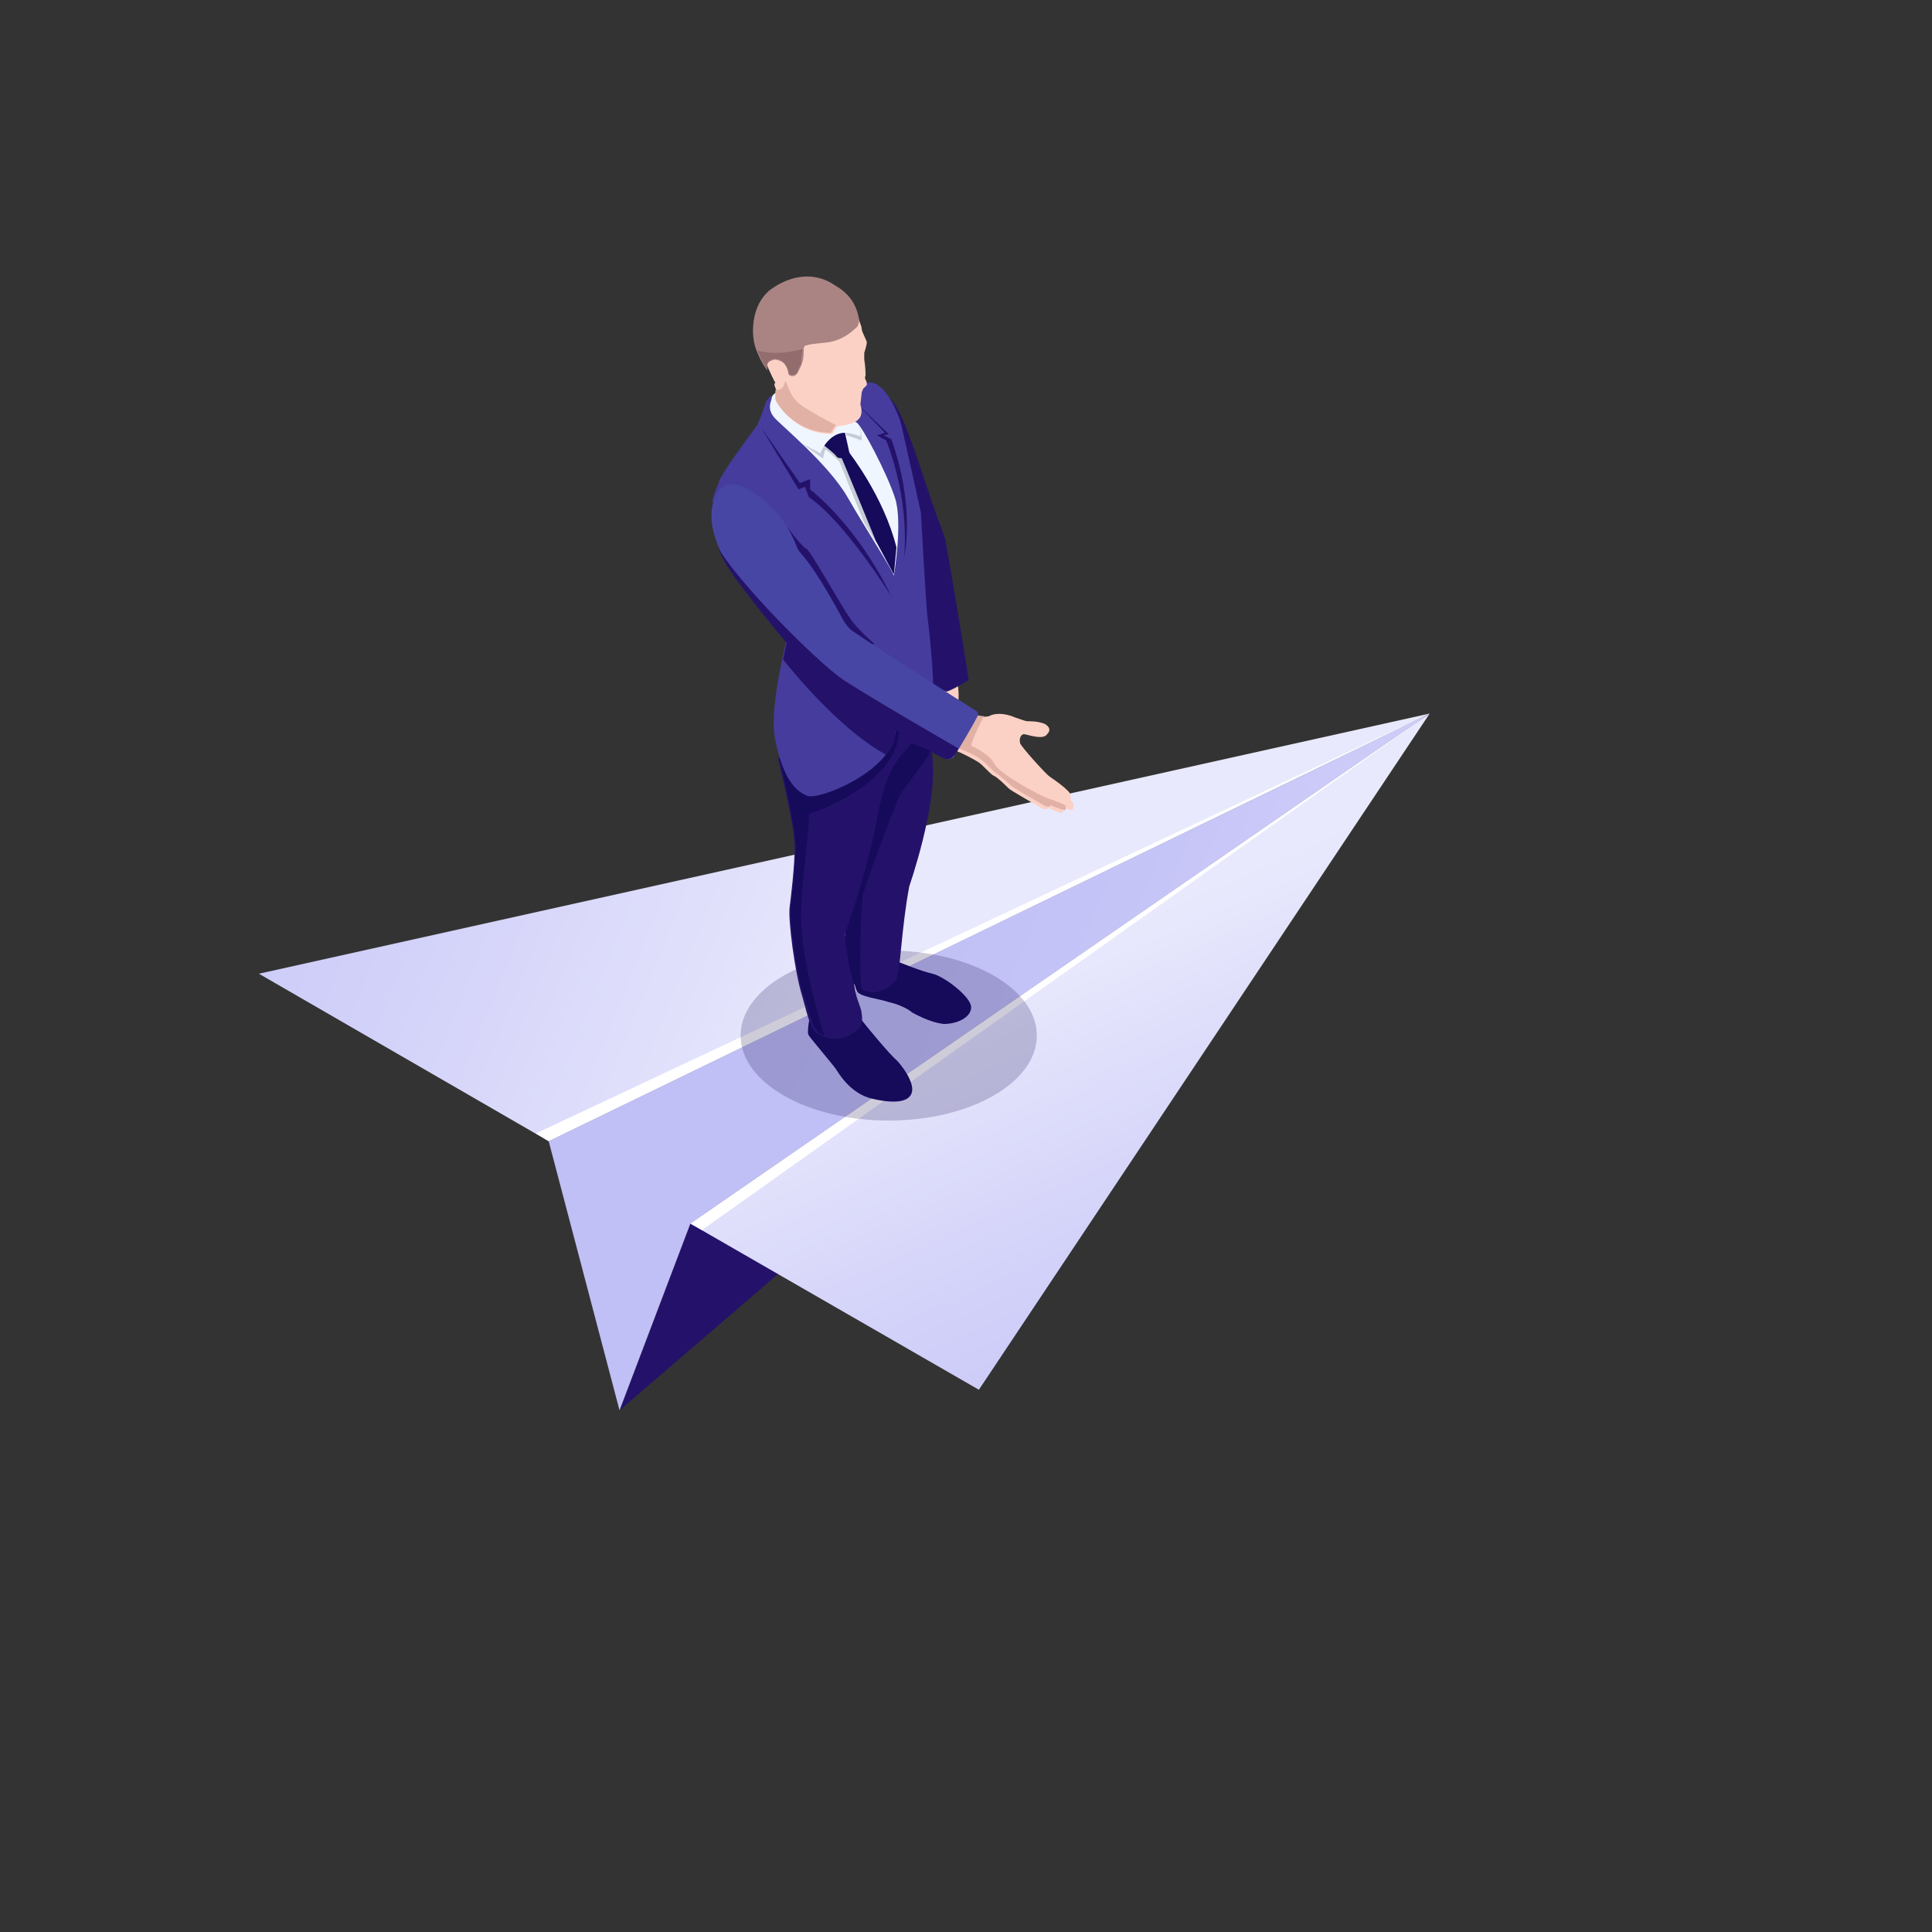 <?xml version="1.0" encoding="UTF-8"?> <!-- Generator: Adobe Illustrator 22.0.1, SVG Export Plug-In . SVG Version: 6.00 Build 0) --> <svg xmlns="http://www.w3.org/2000/svg" xmlns:xlink="http://www.w3.org/1999/xlink" id="Layer_1" x="0px" y="0px" viewBox="0 0 150 150" style="enable-background:new 0 0 150 150;" xml:space="preserve"><rect x="0" y="0" width="150" height="150" fill="#333333" stroke="none"/> <style type="text/css"> .st0{fill:#24126A;} .st1{fill:url(#SVGID_1_);} .st2{fill:url(#SVGID_2_);} .st3{fill:url(#SVGID_3_);} .st4{fill:#FFFFFF;} .st5{opacity:0.2;fill:#0B0244;} .st6{fill:#FCD1C5;} .st7{fill:#E2B1A6;} .st8{fill:#160A5B;} .st9{fill:#453C9E;} .st10{fill:#F0F6FF;} .st11{fill:#C4CCD6;} .st12{fill:#4846A5;} .st13{fill:#AA8383;} .st14{fill:#936D6D;} </style> <g> <polygon class="st0" points="48.1,109.5 111,55.4 53.6,95 "></polygon> <g> <linearGradient id="SVGID_1_" gradientUnits="userSpaceOnUse" x1="-14.245" y1="35.203" x2="70.081" y2="69.302"> <stop offset="0" style="stop-color:#C0BFF6"></stop> <stop offset="0.294" style="stop-color:#C5C4F7"></stop> <stop offset="0.64" style="stop-color:#D3D2F9"></stop> <stop offset="1" style="stop-color:#E9E9FD"></stop> </linearGradient> <polygon class="st1" points="111,55.4 42.6,88.6 20.1,75.6 "></polygon> <linearGradient id="SVGID_2_" gradientUnits="userSpaceOnUse" x1="105.085" y1="126.579" x2="81.78" y2="74.022"> <stop offset="0" style="stop-color:#C0BFF6"></stop> <stop offset="0.294" style="stop-color:#C5C4F7"></stop> <stop offset="0.64" style="stop-color:#D3D2F9"></stop> <stop offset="1" style="stop-color:#E9E9FD"></stop> </linearGradient> <polygon class="st2" points="111,55.4 53.6,95 76,107.9 "></polygon> <linearGradient id="SVGID_3_" gradientUnits="userSpaceOnUse" x1="63.337" y1="75.538" x2="126.32" y2="102.387"> <stop offset="0" style="stop-color:#C0BFF6"></stop> <stop offset="0.294" style="stop-color:#C5C4F7"></stop> <stop offset="0.64" style="stop-color:#D3D2F9"></stop> <stop offset="1" style="stop-color:#E9E9FD"></stop> </linearGradient> <polygon class="st3" points="53.6,95 111,55.4 42.6,88.6 48.1,109.5 "></polygon> </g> <polygon class="st4" points="41.6,88 111,55.4 42.6,88.6 "></polygon> <polygon class="st4" points="53.6,95 111,55.4 54.5,95.5 "></polygon> </g> <ellipse class="st5" cx="69" cy="80.4" rx="11.5" ry="6.6"></ellipse> <g> <g> <path class="st6" d="M75.7,55.6c0,0,0.8,0.1,1.1,0c0.3-0.2,1.1-0.3,2,0.1c0.9,0.3,0.8,0.3,1.2,0.3c0.4,0,0.9,0.1,1.1,0.2 c0.2,0.1,0.6,0.4,0.2,0.8c-0.3,0.5-1.6,0-1.8,0c-0.2,0-0.4,0.3-0.3,0.7c0.1,0.3,2,2.4,2.3,2.6c0.3,0.2,1.6,1.1,1.6,1.4 c0.1,0.3,0,0.4,0,0.4s0.4,0.3,0.2,0.7c-0.1,0.3-0.7-0.2-0.8-0.1c0,0,0.1,0.3,0,0.4c-0.1,0.1-1-0.3-1.1-0.4c0,0-0.1,0.3-0.6,0 c-0.5-0.3-2.3-1.3-2.5-1.5c-0.2-0.2-0.9-0.9-1.2-1c-0.3-0.2-0.8-0.8-1.1-1c-0.3-0.2-1.4-0.8-1.8-0.9 C73.9,58.1,75.7,55.6,75.7,55.6z"></path> <path class="st7" d="M77.2,59.3c-0.4-0.8-1.8-1.4-1.8-1.4c0.1-0.6,1-2.3,1-2.3l0,0c-0.3,0-0.6-0.1-0.6-0.1s-1.8,2.5-1.4,2.6 c0.4,0.1,1.6,0.7,1.8,0.9c0.3,0.2,0.8,0.8,1.1,1c0.3,0.2,1,0.8,1.2,1c0.2,0.2,2,1.2,2.5,1.5c0.5,0.3,0.6,0,0.6,0 c0.1,0.1,0.9,0.4,1.1,0.4c0.1-0.1,0-0.4,0-0.4S82,62.2,81.4,62C80.8,61.8,77.6,60.1,77.2,59.3z"></path> <path class="st6" d="M74.3,52.8c0,0,0.2,0.9,0.1,1.7c-0.1,0.8-1.6-0.2-1.5-0.4c0.1-0.1,0.7-1.3,0.7-1.3L74.3,52.8z"></path> <path class="st0" d="M67.7,29.9c0,0,0.8,0,1.9,1.7c1,1.6,2.7,7.5,3.6,9.7c0.1,0.2,0.1,0.4,0.2,0.6c0.3,1.7,1.7,9.9,1.8,10.9 c0,0-1.1,0.7-1.7,0.9l-1.5-0.5l-1.5-14.9L68,30.5L67.7,29.9z"></path> <path class="st8" d="M62.9,78.8c0,0-0.3,1.4-0.1,1.6c0.2,0.3,1.9,2.3,2.1,2.6c0.2,0.3,1.1,1.9,2.8,2.3c1.7,0.4,2.9,0.3,3.1-0.5 c0.2-0.8-0.8-2.1-1.2-2.5c-0.5-0.4-2.4-2.7-2.7-3.1c-0.4-0.3-0.9-0.4-0.9-0.4l-2.2,0.4L62.9,78.8z"></path> <path class="st8" d="M69.8,74.7c0,0,1.7,0.7,2.6,0.9c0.9,0.2,3,1.8,3,2.6c0,0.8-1.1,1.3-2.1,1.3c-1.1-0.1-2.3-0.8-2.5-0.9 c-0.2-0.2-0.9-0.6-1.8-0.8c-0.9-0.3-2.3-0.4-2.5-0.9c-0.2-0.5-0.3-1.4-0.3-1.4L69.8,74.7z"></path> <path class="st0" d="M65.9,74.4c0-0.1,0.1-0.2,0.1-0.3c0.1-0.4,0-2.1,0-2.1l-0.4,0.5c0,0,0.3,1.7,0.8,4.4c0.1,0.7,0.5,1.4,0.5,1.8 c0.2,1.1-0.5,1.4-0.5,1.4c-1.4,1-2.5,0.4-3,0.1c-0.4-0.3-0.6-0.9-1.1-2.8c-0.6-1.9-1.1-5.9-1-6.9c0.1-0.8,0.4-3.2,0.4-4.8 c0-1.6-1.3-6.8-1.3-6.8l5.1-1l3.5-1.8l2.7,0.4c0,0,0.3-1.1,0.7,2.4c0.4,3.6-1.8,9.9-1.8,9.9c-0.6,3.1-0.7,6.7-1,7.2 c-0.3,0.5-1.6,1.6-2.8,0.7c-0.2-0.2-0.5-0.3-0.6-0.5L65.9,74.4z"></path> <path class="st8" d="M65.6,72.5c0,0,1.7-4.6,2.5-9c0.8-4.4,2.1-5,2.7-5.8c0,0,0.9,0.4,1.3,0.5c0.1,0,0.1,0,0.1,0 c0.4,0-1.9,2.8-2.3,3.5c-0.4,0.7-2.7,6.9-2.9,7.8c-0.2,0.9-0.3,6.8-0.1,7.2c0.2,0.3-0.6-0.3-0.6-0.3S65.8,75.1,65.6,72.5z"></path> <path class="st8" d="M70,56.2L69.1,56l-3.5,1.8l-5.1,1c0,0,1.2,5.1,1.3,6.8c0,1.6-0.3,4-0.4,4.8c-0.1,0.9,0.4,5,1,6.9 c0.3,0.8,0.4,1.4,0.6,1.8c0.2,1.1,1,1.3,1,1.3s-2-6.2-1.8-9.9c0.2-3.6,0.7-6.6,0.6-7.3c0,0,5.8-1.8,6.9-5.6 C69.8,57.1,69.9,56.6,70,56.2z"></path> <path class="st9" d="M59.9,30.7c0,0-0.4,0.3-0.5,0.7c-0.1,0.4-0.6,1.6-0.6,1.6s-2.4,3.2-2.9,4.2c-0.4,1-0.6,1.7-0.6,1.7l6.5,8 c0,0-2.3,7.8-1.6,10.6c0.6,2.9,1.5,3.9,2.5,4.3c1,0.3,6.4-1.9,6.8-4.8c0.4-2.8,0.2-3.2,0.2-3.2s2.5,0.7,2.7,0 c0.2-0.6-0.3-5.3-0.4-6c-0.1-0.7-0.5-8-0.5-8s-1.5-6.8-1.6-7.1c-0.1-0.3-1-2.9-2.3-3c-1.2-0.1-2.8,1.8-2.8,1.8L59.9,30.7z"></path> <path class="st10" d="M60.2,30.5c0,0-0.3,0.2-0.3,0.5c-0.1,0.3-0.3,0.8,0.2,1.4c0.5,0.6,4.2,3.6,5.7,6.2c1.5,2.6,3.4,5.5,3.6,6.1 c0,0,0.7-4.1,0.1-6c-0.6-1.9-2.6-5.7-3-5.9c-0.4-0.3-3-0.5-3-0.5L60.2,30.5z"></path> <path class="st11" d="M64,34.6c0,0-0.2,0.3-0.3,0.6c0,0-1.1-0.6-1.5-0.8l1.7,1.2c0,0,0.1-0.6,0.2-0.7c0,0,0.9,0.7,1.1,1 c0.1,0.3,1.9,4.7,1.9,4.7l0.9,1.5l0.2-0.4l-1.5-4.1c0,0-0.8-1.3-0.9-1.3c0,0-0.6-1.4-0.6-1.4L64,34.6z"></path> <path class="st8" d="M64,34.6c0,0,0.6-1,1.6-1c0,0,0.3,1.3,0.4,1.8c0,0-0.7,0.3-1,0.1C64.8,35.2,64,34.6,64,34.6z"></path> <path class="st8" d="M65.9,35.1c0,0,2.7,3.4,3.7,7.4l-0.2,2.1l-1.4-2.6c0,0-2.4-5.9-2.9-7C64.5,34,65.9,35.1,65.9,35.1z"></path> <path class="st0" d="M61.4,48.6c-0.2,0.7-0.4,1.6-0.6,2.6c0,0,4.1,5.3,8,7.4c0.4-0.5,0.7-1,0.7-1.6c0.2-1.5,0.2-2.3,0.3-2.7 l-4.6-3.5L61.4,48.6z"></path> <path class="st0" d="M61.1,40.9c0,0,1.2,1.6,1.5,1.7c0.3,0.1,2.8,4.6,3.4,5.4c0.5,0.8,1.9,2,1.9,2l-1.3,0.1l-5-6.8L61.1,40.9z"></path> <path class="st12" d="M61.8,42.3c-0.5-1.3-1.3-2.4-2.3-3.3c-1.2-1-2.7-1.9-3.5-1.1c-1.4,1.5-0.8,4.3,1.2,7c2,2.7,5.1,6.5,5.9,7.1 c0.7,0.6,6.8,5.2,10.3,6.9c0.3,0.1,0.6,0,0.7-0.2c0.5-0.8,1.5-2.5,1.8-3.1c0.1-0.1,0-0.3-0.1-0.4c-1.3-0.8-7.7-4.9-9.6-6.2 c-0.3-0.2-0.5-0.5-0.7-0.8c-0.6-1.1-2-3.7-3.2-5.1C62.1,42.9,61.9,42.6,61.8,42.3C61.8,42.3,61.8,42.3,61.8,42.3z"></path> <path class="st0" d="M66.5,31.3l2.2,2.3l-0.6,0.2l0.7,0.4c0,0,1.8,4.2,1.4,9c0,0,0.9-3.8-1-9.1l-0.6-0.3l0.4-0.1L66.5,31.3z"></path> <path class="st6" d="M60.2,30.1c0,0.1,0.1,0.2,0.1,0.3c0,0.2,0,0.5,0,0.7c0,0.2,1.4,2.6,4.3,2.6c0,0,0.3-0.5,0.4-0.6 c0,0,1.2-0.1,1.6-0.5c0.5-0.4,0.2-1.2,0.2-1.2l0.1-0.9c0-0.1,0.1-0.2,0.1-0.3c0.1-0.1,0.2-0.2,0.3-0.3c0-0.1,0-0.3-0.1-0.4 c0-0.1-0.1-0.2,0-0.3c0-0.2,0-0.7-0.1-1.3c0-0.2,0-0.4,0-0.5c0.1-0.3,0.2-0.7,0.2-0.8c0-0.2-0.4-0.8-0.4-1.1 c0-0.2-0.4-1.1-0.4-1.1s-2.1-4-5.6-2.2c-3.5,1.7-1.7,5.4-1.2,6.5c0,0,0.4,0.9,0.5,1C60.1,29.8,60.1,29.9,60.2,30.1z"></path> <path class="st13" d="M66.7,24.8c0,0.3-0.1,0.6-0.3,0.7c-0.4,0.4-1.2,1-2.3,1.1c-0.8,0.1-1.2,0.1-1.4,0.2c-0.2,0-0.3,0.1-0.3,0.3 c0,0.3,0,0.7-0.1,1c0,0.1-0.1,0.2-0.1,0.3L61.9,29c-0.1,0.1-0.2,0.2-0.3,0.2l-0.1,0c-0.2,0-0.3-0.1-0.3-0.3l0,0 c-0.1-0.4-0.3-0.8-0.7-0.9c-0.2-0.1-0.4-0.1-0.6,0c-0.6,0.2-0.3,0.8-0.3,0.8s-0.7-0.9-1-2c-0.3-1.1-0.2-3.2,1.2-4.3 c1.5-1.1,3.4-1.5,5.1-0.3C66.3,23,66.6,24.2,66.7,24.8z"></path> <path class="st7" d="M61,29.6c-0.1-0.1,0,0.7-0.8,0.7c0,0.2,0,0.5,0,0.7c0,0.2,1.4,2.6,4.3,2.6c0,0,0.3-0.5,0.4-0.6 c0,0-2.6-1.3-3.1-1.9C61.3,30.6,61.1,29.7,61,29.6z"></path> <path class="st11" d="M65.7,33.6c0,0,0.8,0.1,1.1,0.3c0,0,0.1-0.4-0.1-0.8c0,0,0.2,0.2,0.2,1.1c0,0-1.1-0.4-1.2-0.4L65.7,33.6z"></path> <path class="st0" d="M74.4,58.1c0,0-6.6-3.8-8.9-5.3c-2.2-1.5-8.5-7.9-9.8-10.4c0.3,0.8,0.8,1.7,1.4,2.5c2,2.7,5.1,6.5,5.9,7.1 c0.7,0.6,6.8,5.2,10.3,6.9c0.3,0.1,0.6,0,0.7-0.2C74.2,58.6,74.3,58.4,74.4,58.1C74.4,58.2,74.4,58.1,74.4,58.1z"></path> <path class="st0" d="M59.1,33.2l3,4.3l0.8-0.3l0,0.8c0,0,3.6,2.7,6.3,8.3c0,0-3.6-5.8-6.4-7.7l-0.3-0.8L62,38L59.1,33.2z"></path> <path class="st14" d="M58.8,27.2C58.8,27.2,58.8,27.2,58.8,27.2c0.3,0.8,0.8,1.5,0.8,1.5s-0.2-0.6,0.3-0.8c0.2-0.1,0.4,0,0.6,0 c0.4,0.2,0.6,0.5,0.7,0.9l0,0c0,0.2,0.1,0.3,0.3,0.3l0.1,0c0.1,0,0.3-0.1,0.3-0.2l0.2-0.5c0.1-0.1,0.1-0.2,0.1-0.3 c0-0.3,0.1-0.7,0.1-1C62.3,27.1,60.3,27.7,58.8,27.2z"></path> </g> </g> </svg> 